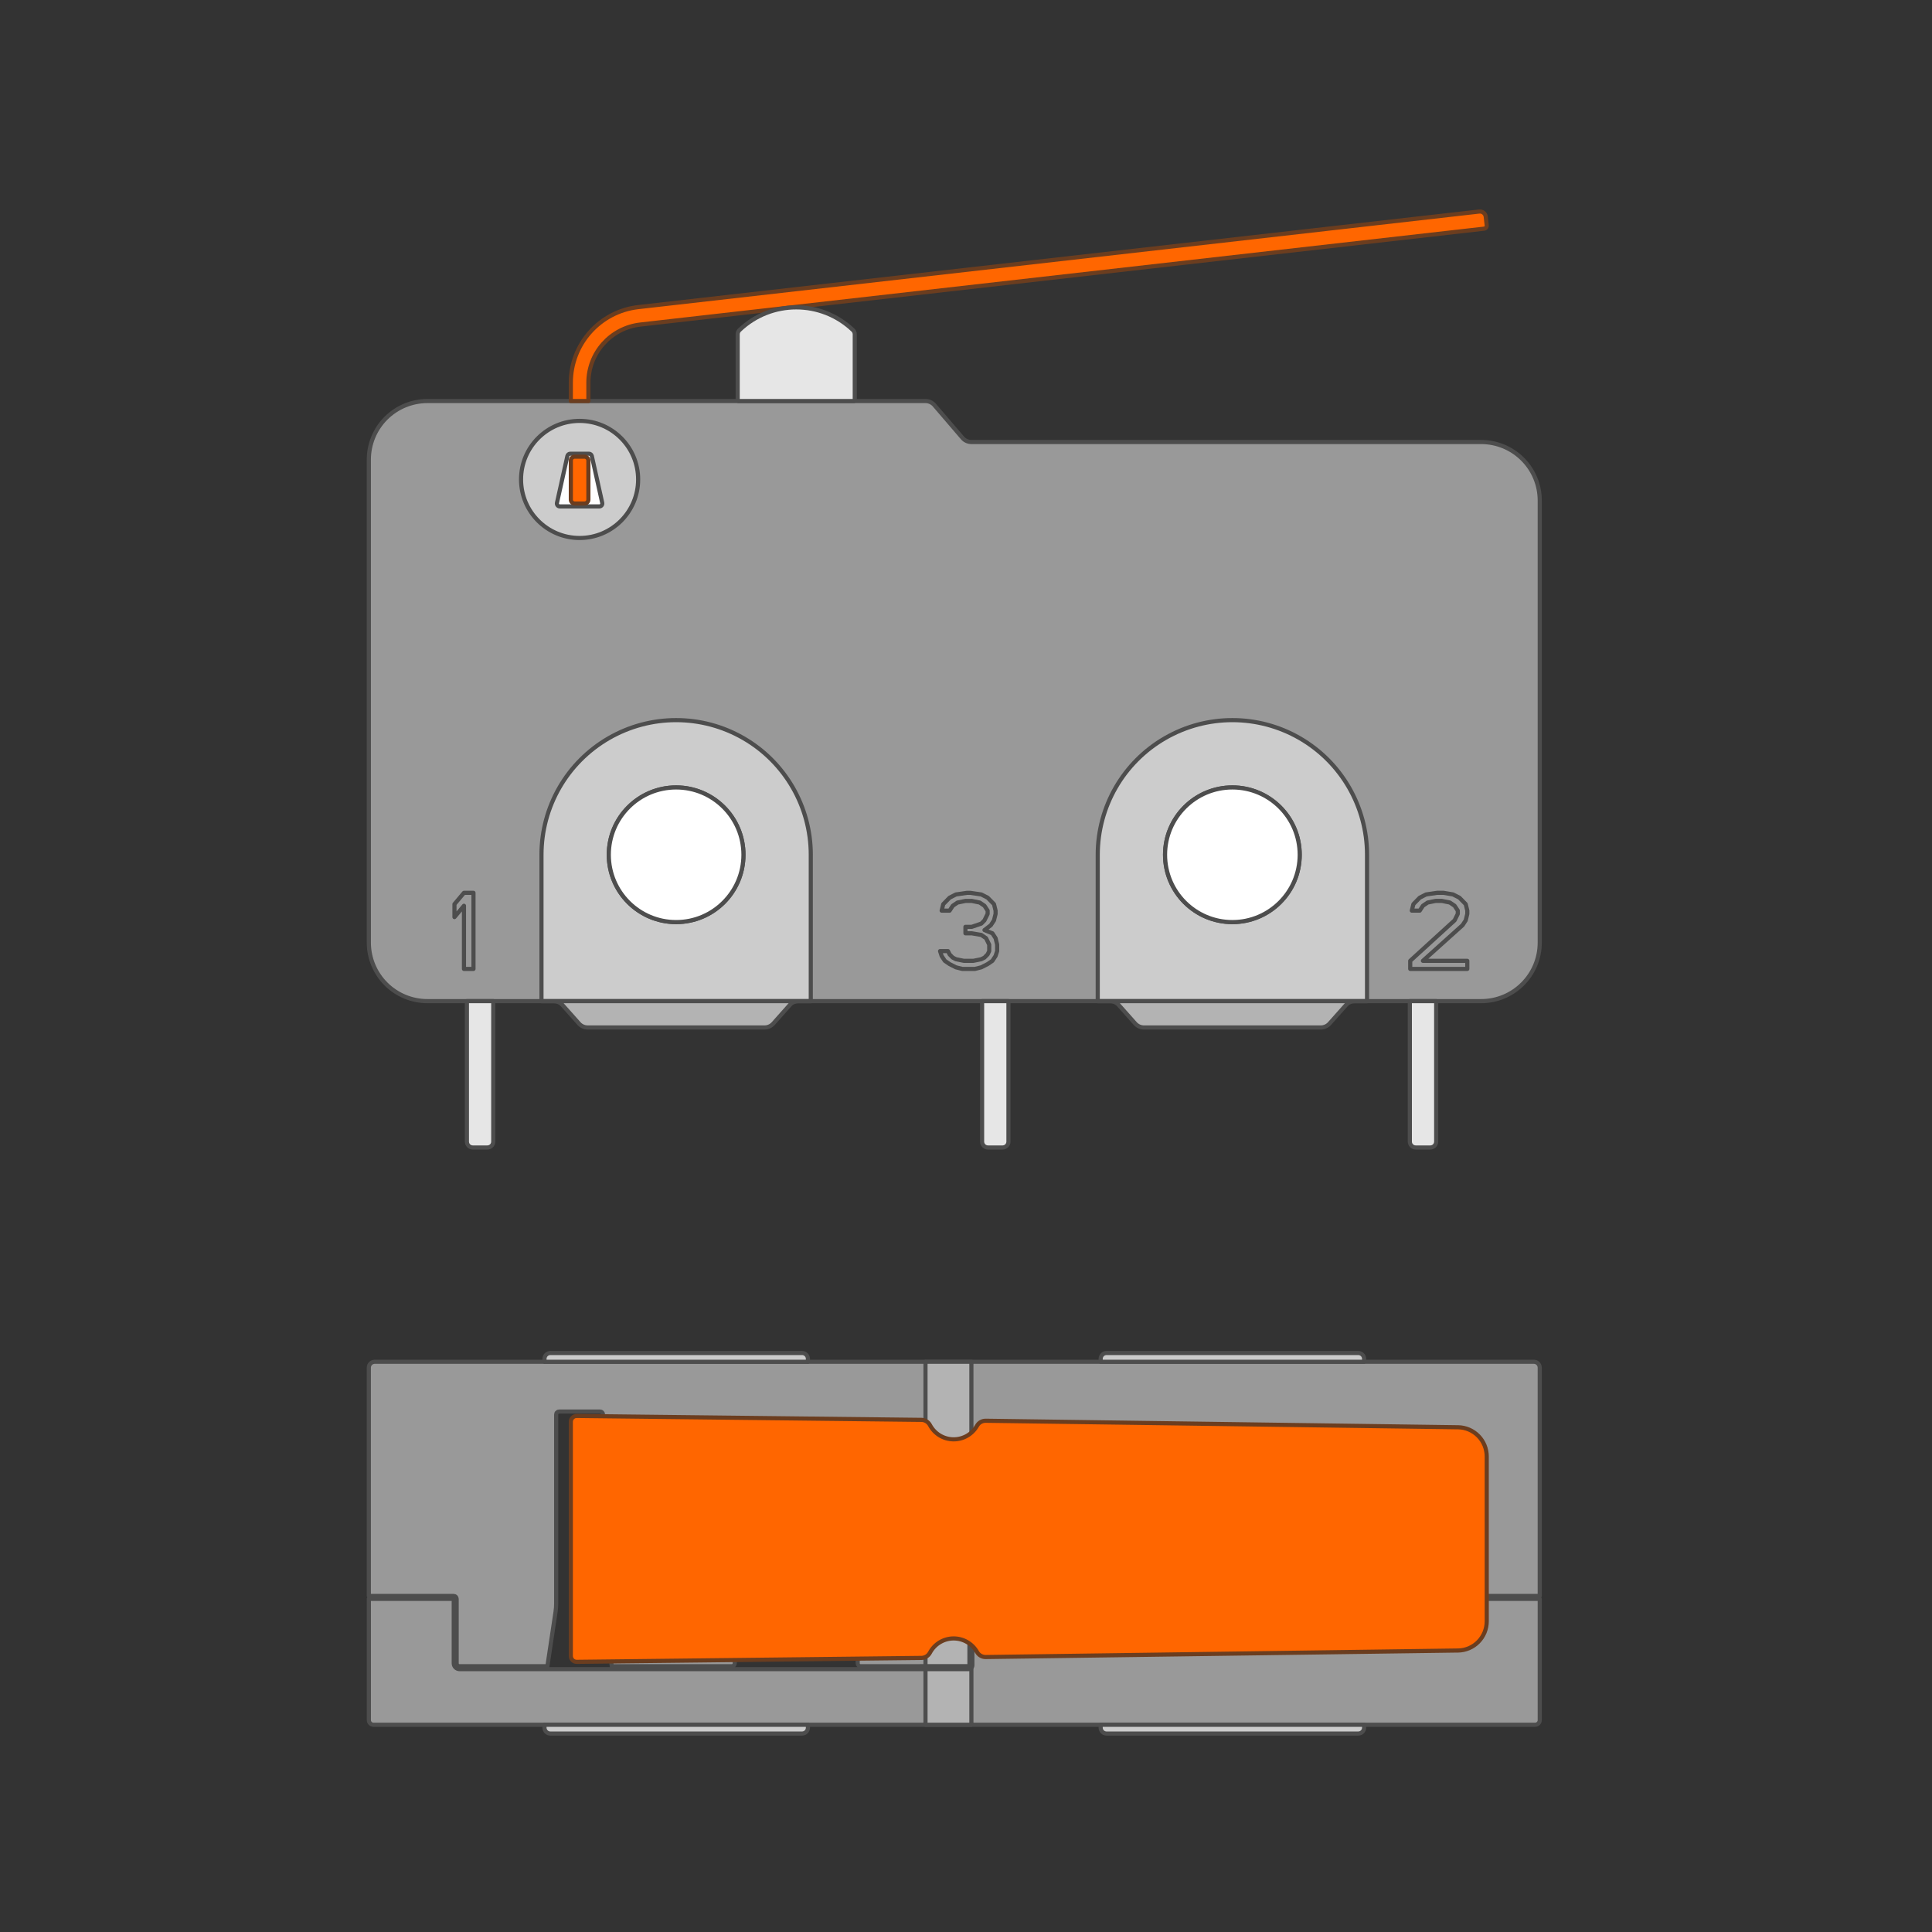 <?xml version="1.0" encoding="UTF-8"?>
<!DOCTYPE svg PUBLIC "-//W3C//DTD SVG 1.1//EN" "http://www.w3.org/Graphics/SVG/1.1/DTD/svg11.dtd">
<!-- Creator: CorelDRAW 2021 (64-Bit) -->
<svg xmlns="http://www.w3.org/2000/svg" xml:space="preserve" width="33mm" height="33mm" version="1.1" style="shape-rendering:geometricPrecision; text-rendering:geometricPrecision; image-rendering:optimizeQuality; fill-rule:evenodd; clip-rule:evenodd"
viewBox="0 0 2489.03 2489.03"
 xmlns:xlink="http://www.w3.org/1999/xlink"
 xmlns:xodm="http://www.corel.com/coreldraw/odm/2003">
 <rect x="0" y="0" width="2489.03" height="2489.03" fill="#333333" stroke="none"/>
 <defs>
  <style type="text/css">
   <![CDATA[
    .str0 {stroke:#4D4D4D;stroke-width:5.33;stroke-linejoin:bevel;stroke-miterlimit:22.926}
    .str1 {stroke:#4D4D4D;stroke-width:5.33;stroke-linecap:round;stroke-linejoin:round;stroke-miterlimit:22.926}
    .str2 {stroke:#6B3D1F;stroke-width:5.33;stroke-linecap:round;stroke-linejoin:round;stroke-miterlimit:22.926}
    .fil6 {fill:none}
    .fil0 {fill:#999999}
    .fil3 {fill:#B3B3B3}
    .fil1 {fill:#CCCCCC}
    .fil5 {fill:#E6E6E6}
    .fil4 {fill:#FF6600}
    .fil2 {fill:white}
   ]]>
  </style>
 </defs>
 <g id="图层_x0020_1">
  <path class="fil0 str0" d="M475.18 592.09c0,-20 7.95,-39.19 22.09,-53.33 14.13,-14.14 33.33,-22.09 53.33,-22.09l641.72 0c4.4,0 8.59,1.92 11.46,5.27l36.22 42.26c2.87,3.34 7.05,5.26 11.46,5.26l656.8 0c20,0 39.19,7.95 53.33,22.09 14.15,14.15 22.09,33.33 22.09,53.33l0 327.5 0 241.96c0,41.66 -33.77,75.43 -75.43,75.43l-1357.65 0c-20,0 -39.19,-7.94 -53.33,-22.09 -14.14,-14.14 -22.09,-33.33 -22.09,-53.33l0 -342.81 0 -279.45z"/>
  <path class="fil1 str0" d="M822.13 617.67c0,-41.66 -33.77,-75.43 -75.43,-75.43 -41.66,0 -75.43,33.77 -75.43,75.43 0,41.66 33.77,75.43 75.43,75.43 41.66,0 75.43,-33.77 75.43,-75.43z"/>
  <path class="fil2 str0" d="M734.65 584.54l24.12 0c1.76,0 3.3,1.23 3.68,2.96l13.41 60.34c0.25,1.12 -0.02,2.29 -0.74,3.18 -0.72,0.89 -1.8,1.41 -2.94,1.41l-50.94 0c-1.14,0 -2.23,-0.52 -2.94,-1.41 -0.71,-0.89 -0.99,-2.06 -0.74,-3.18l13.41 -60.34c0.38,-1.73 1.92,-2.96 3.68,-2.96z"/>
  <path class="fil0 str1" d="M475.19 2059.88l109.37 0 0 82.97c0,2 0.79,3.91 2.21,5.33 1.41,1.41 3.33,2.21 5.33,2.21l655.6 0c2.78,0 5.03,-2.26 5.03,-5.03l0 -85.48 730.97 0 0 156.13c0,3.33 -2.7,6.03 -6.03,6.03l-1496.43 0c-1.6,0 -3.14,-0.63 -4.27,-1.77 -1.13,-1.13 -1.76,-2.66 -1.76,-4.26l0 -156.13zm7.53 -305.47l709.6 0 59.13 0 724.68 0c2,0 3.92,0.8 5.33,2.21 1.42,1.42 2.21,3.33 2.21,5.33l0 294.16 -730.97 0c-1,0 -1.96,0.4 -2.66,1.11 -0.71,0.7 -1.11,1.67 -1.11,2.66l0.01 86.68 -140.2 0.06c-0.21,0 -0.41,-0.02 -0.62,-0.05 -0.77,-0.13 -1.49,-0.49 -2.04,-1.05 -0.71,-0.71 -1.11,-1.67 -1.11,-2.67l0 -294.16c0,-2.08 -1.69,-3.77 -3.77,-3.77l-150.85 0c-2.08,0 -3.77,1.69 -3.77,3.77l0 294.16c0,1.91 -1.42,3.48 -3.26,3.73 -0.17,0.02 -0.34,0.04 -0.51,0.01l-154.62 0.02 -10.48 -69.84c-0.56,-3.7 -0.84,-7.44 -0.84,-11.19l0 -243.28c0,-1 -0.4,-1.96 -1.1,-2.66 -0.71,-0.71 -1.67,-1.11 -2.67,-1.11l-52.8 0c-1,0 -1.96,0.4 -2.66,1.11 -0.71,0.7 -1.11,1.67 -1.11,2.66l0 243.28c0,3.75 -0.28,7.49 -0.84,11.19l-10.48 69.85 -113.14 0.01c-1,0 -1.96,-0.4 -2.66,-1.1 -0.71,-0.71 -1.11,-1.67 -1.11,-2.67l0 -82.97c0,-1 -0.4,-1.96 -1.1,-2.66 -0.71,-0.71 -1.67,-1.11 -2.67,-1.11l-109.37 0 0 -294.16c0,-2 0.79,-3.91 2.21,-5.33 1.42,-1.41 3.33,-2.21 5.33,-2.21z"/>
  <path class="fil1 str1" d="M1418 2222.04l339.41 0 0 3.77c0,4.16 -3.38,7.54 -7.54,7.54l-324.33 0c-2,0 -3.92,-0.8 -5.33,-2.21 -1.42,-1.42 -2.21,-3.33 -2.21,-5.33l0 -3.77zm7.54 -478.95l324.33 0c4.16,0 7.54,3.38 7.54,7.54l0 3.77 -339.41 0 0 -3.77c0,-2 0.79,-3.92 2.21,-5.33 1.41,-1.42 3.33,-2.21 5.33,-2.21zm-724.08 478.95l339.41 0 0 3.77c0,4.16 -3.38,7.54 -7.54,7.54l-324.33 0c-4.16,0 -7.54,-3.38 -7.54,-7.54l0 -3.77zm7.54 -478.95l324.33 0c4.16,0 7.54,3.38 7.54,7.54l0 3.77 -339.41 0 0 -3.77c0,-4.16 3.38,-7.54 7.54,-7.54z"/>
  <path class="fil3 str1" d="M1192.33 2150.39l55.36 0c1.5,0 2.85,-0.66 3.77,-1.7l0 73.35 -59.13 0 0 -71.65zm59.13 -395.98l0 301.92c-0.52,0.18 -1,0.48 -1.4,0.88 -0.71,0.71 -1.11,1.67 -1.11,2.67l0.01 86.67 -56.63 0.01 0 -392.15 59.13 0z"/>
  <path class="fil4 str2" d="M822.38 395.64l1083.37 -123.12c1.99,-0.23 3.98,0.35 5.55,1.6 1.56,1.24 2.57,3.06 2.8,5.05l1.27 11.24c0.23,2.07 -1.25,3.94 -3.32,4.18l-1087.12 123.54c-38.11,4.33 -66.9,36.58 -66.9,74.94l0 23.59 -22.63 0 0 -23.59c0,-49.87 37.43,-91.79 86.98,-97.43z"/>
  <path class="fil4 str2" d="M758.03 593.35l0 50.29c0,2.78 -2.26,5.02 -5.03,5.02l-12.57 0c-1.34,0 -2.61,-0.53 -3.55,-1.47 -0.94,-0.94 -1.47,-2.23 -1.47,-3.55l0 -50.29c0,-1.34 0.53,-2.61 1.47,-3.55 0.94,-0.94 2.22,-1.48 3.55,-1.48l12.57 0c1.34,0 2.61,0.54 3.55,1.48 0.94,0.94 1.48,2.22 1.48,3.55z"/>
  <path class="fil5 str0" d="M950.36 516.66l150.85 0 0 -85.95c0,-2.06 -0.84,-4.04 -2.34,-5.46 -40.9,-39.02 -105.26,-39.02 -146.17,0 -1.49,1.43 -2.34,3.4 -2.34,5.46l0 85.95z"/>
  <path class="fil1 str1" d="M1044.54 1101.21l0 188.56 -15.85 0 -315.25 0 -15.85 0 0 -188.56c0,-61.98 33.07,-119.25 86.74,-150.23 53.67,-30.99 119.81,-30.99 173.48,0 53.67,30.98 86.74,88.25 86.74,150.23zm-86.74 0c0,-47.9 -38.84,-86.74 -86.74,-86.74 -47.91,0 -86.74,38.84 -86.74,86.74 0,47.91 38.83,86.74 86.74,86.74 47.9,0 86.74,-38.83 86.74,-86.74zm716.64 0c0,-47.9 -38.84,-86.74 -86.74,-86.74 -47.9,0 -86.74,38.84 -86.74,86.74 0,47.91 38.84,86.74 86.74,86.74 47.9,0 86.74,-38.83 86.74,-86.74zm-173.48 -150.23c53.67,-30.99 119.81,-30.99 173.48,0 53.67,30.98 86.74,88.25 86.74,150.23l0 188.56 -15.85 0 -315.25 0 -15.85 0 0 -188.56c0,-61.98 33.07,-119.25 86.74,-150.23z"/>
  <path class="fil3 str1" d="M1745.32 1289.77l15.85 0 -15.85 0zm-315.25 0l315.25 0c-4.31,0 -8.41,1.85 -11.28,5.07l-21.16 23.81c-2.87,3.22 -6.97,5.06 -11.28,5.06l-227.81 0c-4.31,0 -8.41,-1.84 -11.28,-5.06l-21.16 -23.81c-2.87,-3.22 -6.97,-5.07 -11.28,-5.07zm-15.85 0l15.85 0 -15.85 0zm-385.54 0l15.85 0 -15.85 0zm-315.25 0l315.25 0c-4.31,0 -8.41,1.85 -11.28,5.07l-21.17 23.81c-2.86,3.22 -6.96,5.06 -11.27,5.06l-227.81 0c-4.31,0 -8.41,-1.84 -11.28,-5.06l-21.17 -23.81c-2.86,-3.22 -6.96,-5.07 -11.27,-5.07zm-15.85 0l15.85 0 -15.85 0z"/>
  <path class="fil0 str1" d="M1851.53 1150.23l8.18 0 12.26 2.09 8.17 4.17 8.17 8.34 2.04 8.35 0 4.17 -2.04 8.34 -4.08 6.26 -51.07 45.9 57.19 0 0 10.43 -73.54 0 0 -10.43 57.19 -52.16 4.09 -8.34 0 -4.17 -4.09 -6.26 -6.12 -4.17 -10.21 -2.09 -8.18 0 -10.21 2.09 -6.12 4.17 -4.09 6.26 -10.21 0 2.04 -8.35 8.17 -8.34 8.17 -4.17 14.3 -2.09zm-566.89 66.76l0 8.35 -2.04 6.26 -4.09 6.25 -6.13 4.18 -8.17 4.17 -8.17 2.08 -16.34 0 -8.17 -2.08 -8.18 -4.17 -6.12 -4.18 -4.09 -6.25 -2.04 -6.26 10.22 0 2.04 4.17 4.09 4.17 4.09 2.09 10.21 2.08 12.26 0 10.21 -2.08 4.09 -2.09 4.08 -4.17 2.04 -4.17 0 -8.35 -4.08 -8.34 -6.13 -4.17 -12.26 -2.09 -8.17 0 0 -8.34 8.17 0 12.26 -4.17 4.09 -4.18 4.08 -8.34 0 -4.17 -4.08 -6.26 -6.13 -4.17 -10.21 -2.09 -8.17 0 -10.21 2.09 -6.13 4.17 -4.09 6.26 -10.21 0 2.04 -8.35 8.17 -8.34 8.18 -4.17 14.3 -2.09 4.08 0 14.3 2.09 8.17 4.17 8.18 8.34 2.04 8.35 0 4.17 -2.04 8.34 -4.09 6.26 -8.17 6.26 10.21 4.17 4.09 6.26 2.04 8.34zm-674.64 -66.76l0 98.05 -12.26 0 0 -81.36 -12.26 14.6 0 -16.69 12.26 -14.6 12.26 0z"/>
  <path class="fil2 str1" d="M1674.44 1101.21c0,-47.9 -38.84,-86.74 -86.74,-86.74 -47.9,0 -86.74,38.84 -86.74,86.74 0,47.91 38.84,86.74 86.74,86.74 47.9,0 86.74,-38.83 86.74,-86.74zm-716.64 0c0,-47.9 -38.84,-86.74 -86.74,-86.74 -47.91,0 -86.74,38.84 -86.74,86.74 0,47.91 38.83,86.74 86.74,86.74 47.9,0 86.74,-38.83 86.74,-86.74z"/>
  <path class="fil5 str1" d="M1816.32 1289.77l33.94 0 0 181.02c0,4.15 -3.4,7.54 -7.55,7.54l-18.85 0c-4.15,0 -7.54,-3.39 -7.54,-7.54l0 -181.02zm-551.06 0l33.94 0 0 181.02c0,4.15 -3.4,7.54 -7.55,7.54l-18.85 0c-4.15,0 -7.54,-3.39 -7.54,-7.54l0 -181.02zm-663.74 0l33.94 0 0 181.02c0,4.15 -3.4,7.54 -7.55,7.54l-18.85 0c-4.15,0 -7.54,-3.39 -7.54,-7.54l0 -181.02z"/>
  <path class="fil4 str2" d="M1915.38 1876.46l0.02 212.22c0,4.86 -0.96,9.78 -2.8,14.31 -1.85,4.53 -4.58,8.69 -8,12.17 -3.41,3.48 -7.5,6.28 -11.99,8.21 -4.48,1.92 -9.35,2.96 -14.2,3.02l-1.27 0 -607.5 8.39c-4.5,-0.03 -8.65,-2.46 -10.87,-6.38 -6.22,-11 -17.96,-17.74 -30.6,-17.57 -12.65,0.17 -24.19,7.23 -30.12,18.4 -2.1,3.97 -6.16,6.51 -10.64,6.68l-444.47 5.06c-2.01,0 -3.92,-0.8 -5.34,-2.21 -1.41,-1.42 -2.2,-3.33 -2.2,-5.33l0 -301.7c0,-2 0.79,-3.92 2.2,-5.33 1.42,-1.42 3.33,-2.21 5.34,-2.21l444.16 5.05c4.6,0.05 8.8,2.61 10.96,6.68 5.93,11.17 17.47,18.22 30.12,18.4 12.64,0.17 24.38,-6.56 30.6,-17.57 2.26,-4 6.52,-6.45 11.12,-6.38l607.25 8.39 1.27 0c4.84,0.07 9.71,1.1 14.2,3.02 4.49,1.92 8.58,4.74 11.99,8.21 3.42,3.48 6.15,7.64 8,12.17 1.84,4.54 2.8,9.45 2.78,14.32z"/>
  <rect class="fil6" width="2489.03" height="2489.03"/>
 </g>
</svg>
